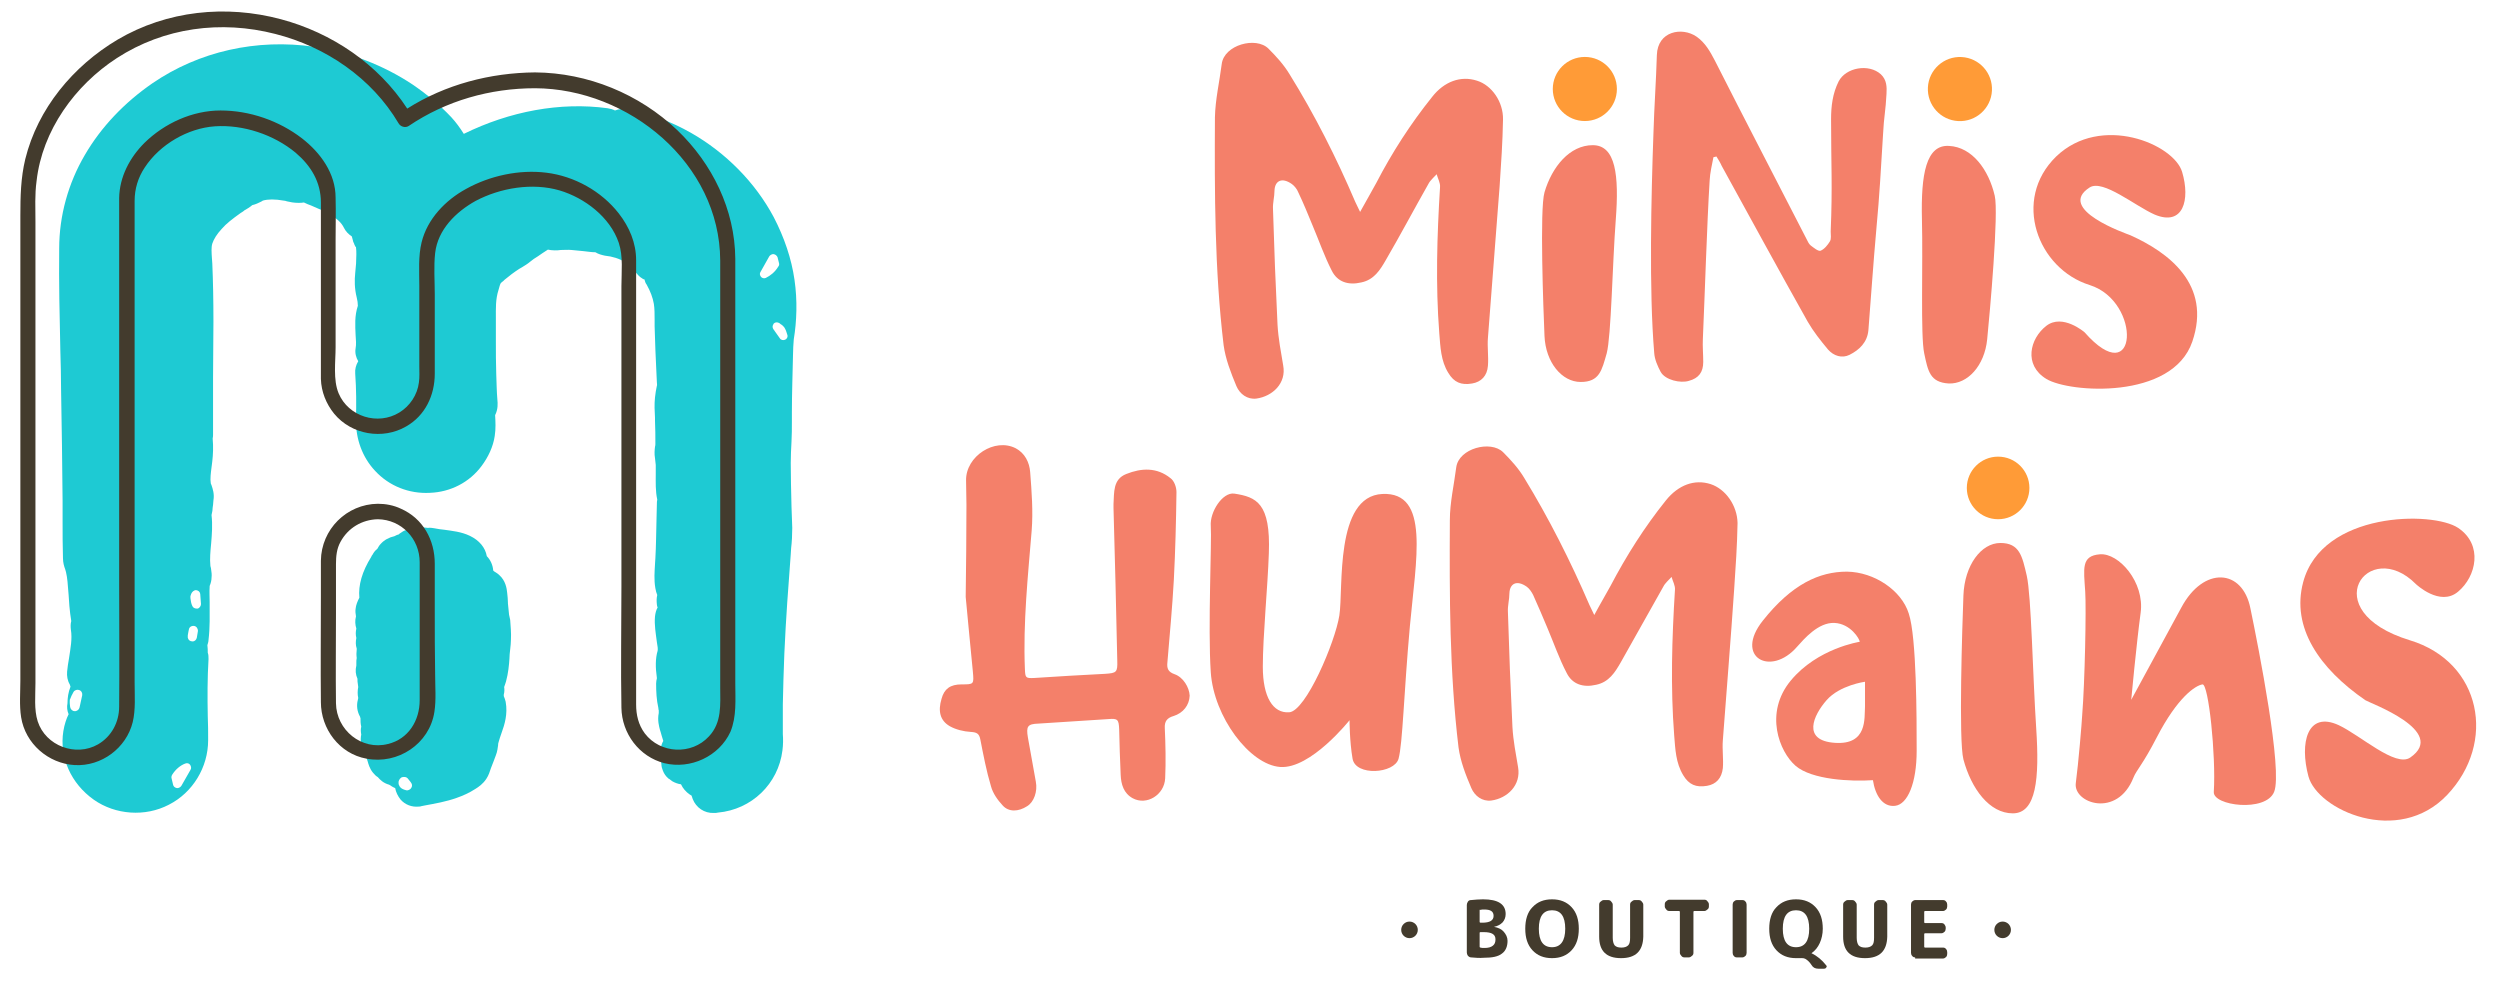 <svg xml:space="preserve" style="enable-background:new 0 0 663 263;" viewBox="0 0 663 263" y="0px" x="0px" xmlns:xlink="http://www.w3.org/1999/xlink" xmlns="http://www.w3.org/2000/svg" id="Calque_1" version="1.1">
<style type="text/css">
	.st0{fill:#433B2D;}
	.st1{fill:none;}
	.st2{fill:#1ECAD3;}
	.st3{fill:#F4806A;}
	.st4{fill:#FF9B37;}
</style>
<g>
	<g>
		<g>
			<path d="M390.1,253.9c-0.3,0-0.6-0.2-0.8-0.4c-0.2-0.3-0.3-0.6-0.3-0.9v-12.6c0-0.3,0.1-0.6,0.3-0.9
				c0.2-0.3,0.5-0.4,0.8-0.4c1.1-0.1,2.1-0.2,3.2-0.2c4,0,6,1.3,6,3.9c0,0.9-0.3,1.6-0.8,2.2c-0.6,0.6-1.3,1-2.3,1.2c0,0,0,0,0,0
				c0,0,0,0,0,0c1.1,0.2,2,0.6,2.6,1.3c0.6,0.7,1,1.5,1,2.4c0,1.5-0.5,2.7-1.5,3.4c-1,0.8-2.6,1.1-4.8,1.1
				C392.4,254.1,391.2,254,390.1,253.9z M392.4,241.4v3.1c0,0.1,0.1,0.2,0.2,0.2h0.5c2,0,3-0.6,3-1.8c0-1.2-0.8-1.7-2.5-1.7
				c-0.4,0-0.7,0-1,0.1C392.4,241.2,392.4,241.3,392.4,241.4z M392.4,247.4v3.7c0,0.1,0.1,0.2,0.2,0.2c0.3,0.1,0.6,0.1,1.1,0.1
				c1,0,1.7-0.2,2.2-0.6c0.5-0.4,0.7-0.9,0.7-1.7c0-1.3-1-1.9-3.1-1.9h-0.8C392.4,247.2,392.4,247.3,392.4,247.4z" class="st0"></path>
			<path d="M416.8,252c-1.3,1.4-3,2.1-5.2,2.1c-2.2,0-3.9-0.7-5.2-2.1c-1.3-1.4-1.9-3.3-1.9-5.7s0.6-4.4,1.9-5.7
				c1.3-1.4,3-2.1,5.2-2.1c2.2,0,3.9,0.7,5.2,2.1c1.3,1.4,1.9,3.3,1.9,5.7S418.1,250.6,416.8,252z M415.1,246.3
				c0-3.3-1.2-4.9-3.5-4.9s-3.5,1.6-3.5,4.9s1.2,4.9,3.5,4.9S415.1,249.5,415.1,246.3z" class="st0"></path>
			<path d="M429.9,254.1c-3.9,0-5.8-1.9-5.8-5.7v-8.5c0-0.3,0.1-0.6,0.4-0.8c0.2-0.2,0.5-0.4,0.8-0.4h1.2
				c0.3,0,0.6,0.1,0.8,0.4c0.2,0.2,0.4,0.5,0.4,0.8v8.8c0,0.9,0.2,1.6,0.5,2c0.4,0.4,0.9,0.6,1.8,0.6c0.8,0,1.4-0.2,1.8-0.6
				c0.4-0.4,0.5-1.1,0.5-2v-8.8c0-0.3,0.1-0.6,0.4-0.8c0.2-0.2,0.5-0.4,0.8-0.4h1.1c0.3,0,0.6,0.1,0.8,0.4c0.2,0.2,0.4,0.5,0.4,0.8
				v8.5C435.7,252.2,433.8,254.1,429.9,254.1z" class="st0"></path>
			<path d="M442.7,241.6c-0.3,0-0.6-0.1-0.8-0.4c-0.2-0.2-0.4-0.5-0.4-0.8v-0.6c0-0.3,0.1-0.6,0.4-0.8
				c0.2-0.2,0.5-0.4,0.8-0.4h9.3c0.3,0,0.6,0.1,0.8,0.4c0.2,0.2,0.4,0.5,0.4,0.8v0.6c0,0.3-0.1,0.6-0.4,0.8
				c-0.2,0.2-0.5,0.4-0.8,0.4h-2.7c-0.1,0-0.2,0.1-0.2,0.2v10.9c0,0.3-0.1,0.6-0.4,0.8c-0.2,0.2-0.5,0.4-0.8,0.4h-1.2
				c-0.3,0-0.6-0.1-0.8-0.4c-0.2-0.2-0.4-0.5-0.4-0.8v-10.9c0-0.1-0.1-0.2-0.2-0.2H442.7z" class="st0"></path>
			<path d="M460.6,253.9c-0.3,0-0.6-0.1-0.8-0.4c-0.2-0.2-0.3-0.5-0.3-0.8v-12.8c0-0.3,0.1-0.6,0.3-0.8
				c0.2-0.2,0.5-0.4,0.8-0.4h1.5c0.3,0,0.6,0.1,0.8,0.4c0.2,0.2,0.3,0.5,0.3,0.8v12.8c0,0.3-0.1,0.6-0.3,0.8
				c-0.2,0.2-0.5,0.4-0.8,0.4H460.6z" class="st0"></path>
			<path d="M476.3,254.1c-2.2,0-3.9-0.7-5.2-2.1c-1.3-1.4-1.9-3.3-1.9-5.7s0.6-4.4,1.9-5.7c1.3-1.4,3-2.1,5.2-2.1
				c2.2,0,3.9,0.7,5.2,2.1c1.3,1.4,1.9,3.3,1.9,5.7c0,1.4-0.3,2.7-0.8,3.8c-0.5,1.1-1.2,2-2.2,2.7c0,0,0,0,0,0c0,0,0,0,0,0
				c1.5,0.7,2.8,1.8,3.9,3.2c0.2,0.2,0.2,0.4,0,0.6c-0.1,0.2-0.3,0.3-0.6,0.3h-1.5c-0.8,0-1.4-0.3-1.8-1c-0.5-0.8-1.1-1.3-1.6-1.6
				S477.6,254.1,476.3,254.1z M476.3,241.4c-2.3,0-3.5,1.6-3.5,4.9s1.2,4.9,3.5,4.9c2.3,0,3.5-1.6,3.5-4.9S478.6,241.4,476.3,241.4z" class="st0"></path>
			<path d="M494.6,254.1c-3.9,0-5.8-1.9-5.8-5.7v-8.5c0-0.3,0.1-0.6,0.4-0.8c0.2-0.2,0.5-0.4,0.8-0.4h1.2
				c0.3,0,0.6,0.1,0.8,0.4c0.2,0.2,0.4,0.5,0.4,0.8v8.8c0,0.9,0.2,1.6,0.5,2c0.4,0.4,0.9,0.6,1.8,0.6c0.8,0,1.4-0.2,1.8-0.6
				c0.4-0.4,0.5-1.1,0.5-2v-8.8c0-0.3,0.1-0.6,0.4-0.8c0.2-0.2,0.5-0.4,0.8-0.4h1.1c0.3,0,0.6,0.1,0.8,0.4c0.2,0.2,0.4,0.5,0.4,0.8
				v8.5C500.4,252.2,498.5,254.1,494.6,254.1z" class="st0"></path>
			<path d="M507.9,253.9c-0.3,0-0.6-0.1-0.8-0.4c-0.2-0.2-0.3-0.5-0.3-0.8v-12.8c0-0.3,0.1-0.6,0.3-0.8
				c0.2-0.2,0.5-0.4,0.8-0.4h7.4c0.3,0,0.6,0.1,0.8,0.4c0.2,0.2,0.3,0.5,0.3,0.8v0.5c0,0.3-0.1,0.6-0.3,0.8s-0.5,0.4-0.8,0.4h-4.8
				c-0.1,0-0.2,0.1-0.2,0.2v2.8c0,0.1,0.1,0.2,0.2,0.2h4.4c0.3,0,0.6,0.1,0.8,0.4s0.3,0.5,0.3,0.8v0.3c0,0.3-0.1,0.6-0.3,0.8
				s-0.5,0.4-0.8,0.4h-4.4c-0.1,0-0.2,0.1-0.2,0.2v3.4c0,0.1,0.1,0.2,0.2,0.2h4.8c0.3,0,0.6,0.1,0.8,0.4c0.2,0.2,0.3,0.5,0.3,0.8
				v0.5c0,0.3-0.1,0.6-0.3,0.8c-0.2,0.2-0.5,0.4-0.8,0.4H507.9z" class="st0"></path>
		</g>
		<circle r="2.2" cy="246.6" cx="531.1" class="st0"></circle>
		<circle r="2.2" cy="246.6" cx="373.8" class="st0"></circle>
	</g>
	<g>
		<polygon points="127,153.1 127.2,153 127.2,153" class="st1"></polygon>
		<path d="M210.7,74.2C210.7,74.2,210.7,74.2,210.7,74.2c-0.8-5.6-2.7-11.2-5.5-16.6c-4.9-9.2-12.7-17.1-22-22.4
			c-5.3-3-10.9-5.1-16.8-6.2c-1.1-0.2-2.3-0.1-3.3,0.3c-0.6-0.3-1.3-0.5-2-0.6c-12.5-1.7-25.9,0.8-38.1,6.8c-1-1.6-2.1-3.1-3.3-4.4
			c-3-3.2-6.5-6.1-10.3-8.7c-7.7-5.1-16.7-8.6-26.1-10c-15.2-2.2-30.5,1.2-42.9,9.7c-7.4,5.1-13.6,11.6-17.9,19
			c-4.4,7.5-6.8,16.1-6.8,24.8c-0.1,9,0.1,18.1,0.3,26.9c0.1,3.5,0.2,7.1,0.2,10.6c0.2,9.8,0.3,19.7,0.4,29.5c0,1.8,0,3.6,0,5.4
			c0,3.2,0,6.5,0.1,9.7c0,1.2,0.3,2.2,0.6,3c0.1,0.2,0.1,0.5,0.2,0.7c0.2,0.8,0.3,1.6,0.4,2.5c0.1,1.2,0.2,2.4,0.3,3.6
			c0.1,1,0.1,1.9,0.2,2.9c0.1,1.3,0.3,2.7,0.5,4c-0.2,0.7-0.2,1.5-0.1,2.3c0.4,2.4-0.1,4.9-0.5,7.6c-0.2,1.2-0.4,2.3-0.5,3.5
			c-0.1,1.2,0.1,2.4,0.7,3.4c0.1,0.2,0.1,0.4,0.2,0.6c-0.6,1.5-0.8,3-0.8,4.4c-0.2,1-0.1,2,0.3,2.9c-0.6,1.2-1.1,2.7-1.4,4.5
			c-1.1,6.9,2,13.9,8.1,18.2c5.7,4,13.6,4.6,19.9,1.3c6.3-3.2,10.4-9.9,10.4-17.1c0-2.1,0-4.3-0.1-6.4c-0.1-5-0.1-10.1,0.2-15.1
			c0-0.6,0-1.2-0.2-1.7c0-0.6,0-1.3-0.1-2c0.1-0.4,0.3-0.9,0.3-1.4c0.4-3.3,0.3-6.5,0.3-10c0-1.4-0.1-2.7,0-4.1c0-0.1,0-0.2,0-0.2
			c0.3-0.7,0.5-1.5,0.5-2.2c0.1-0.8,0-1.5-0.1-2.1c0-0.3-0.1-0.6-0.2-1c-0.2-1.9,0-3.9,0.2-6c0.2-2.4,0.4-4.9,0.1-7.5
			c0.2-0.8,0.3-1.5,0.3-2l0.1-0.7c0-0.4,0.1-0.8,0.1-1.2c0.3-1.7-0.2-3.1-0.5-4c-0.1-0.2-0.1-0.3-0.2-0.5c-0.2-1.2,0-2.7,0.2-4.3
			c0.1-0.5,0.1-1,0.2-1.6c0.2-1.7,0.3-3.8,0.1-6c0.1-0.4,0.1-0.8,0.1-1.1c0-5,0-10,0-15.1c0-5,0.1-9.9,0.1-14.8
			c0-5.8-0.1-10.7-0.3-15.4c0-0.5-0.1-1-0.1-1.4c-0.1-1.5-0.2-2.9,0.1-3.9c0.4-1.2,1.2-2.5,2.5-3.9c1.2-1.4,2.9-2.7,5-4.2
			c0.3-0.2,0.7-0.4,1-0.7c0.7-0.4,1.4-0.8,2.1-1.4c0.9-0.2,1.7-0.6,2.3-0.9c0.2-0.1,0.4-0.2,0.5-0.3c0.7-0.2,1.5-0.3,2.4-0.3
			c1,0,2,0.1,3.1,0.3c0.3,0,0.6,0.1,0.9,0.2c0.8,0.2,1.9,0.4,3,0.4c0.5,0,1,0,1.5-0.1c0.6,0.3,1.3,0.6,1.9,0.8
			c3.8,1.6,7.4,3.2,8.7,5.9c0.5,1,1.2,1.7,2.1,2.3l0.3,1.1c0,0.2,0.2,0.6,0.3,0.8l0.1,0.3c0.1,0.1,0.1,0.3,0.2,0.4
			c0,0.1,0.1,0.2,0.2,0.2c0.1,0.6,0.1,1.5,0.1,2c0,1.6-0.1,3.2-0.3,4.9c-0.2,1.9-0.2,4.1,0.4,6.5c0.2,0.8,0.3,1.5,0.3,2.2
			c-0.9,2.7-0.7,5.3-0.6,7.7c0.1,1.3,0.2,2.6,0,3.6c-0.2,1.2,0.1,2.4,0.7,3.4c-0.6,1-0.9,2.1-0.8,3.3c0.3,4.1,0.3,8.2,0.2,12.1
			c-0.1,5.2,1.7,10.1,5.1,13.7c3.7,4,9,6.1,14.5,5.8c5.5-0.2,10.5-2.8,13.7-7.1c1.8-2.4,3.1-5.2,3.5-8c0.3-1.9,0.2-3.8,0.1-5.5
			c0.8-1.6,0.7-3.1,0.6-4.1c-0.2-2.3-0.2-4.5-0.3-6.8c-0.1-2.9-0.1-5.8-0.1-8.7c0-1.7,0-3.5,0-5.2l0-0.9c0-2.7-0.1-5,0.7-7.5
			c0.2-0.7,0.4-1.5,0.6-1.8c0.2-0.2,0.4-0.4,0.7-0.6l0.3-0.3c1.2-1,2.5-2,3.9-2.9l0.7-0.4c0.8-0.5,1.5-0.9,2.2-1.5
			c0.6-0.5,1.3-1,2-1.4c0.8-0.6,1.8-1.2,2.7-1.8c0.5,0.1,1.1,0.2,1.8,0.2c0.5,0,1.1,0,1.6-0.1c1,0,2-0.1,2.9,0c1,0.1,2,0.2,3.1,0.3
			c1.1,0.1,2.1,0.3,3.2,0.3c0.8,0.5,1.6,0.7,2.5,0.9c2,0.2,3.9,0.8,5.3,1.7c0.8,0.5,1.4,1,2,1.6c0.3,0.3,0.5,0.6,0.8,1
			c0.4,0.5,1,1.3,1.9,1.8c0.1,0.1,0.3,0.2,0.5,0.2l0,0c0.1,0.5,0.3,1,0.6,1.4c1,1.8,1.6,3.4,1.9,5.1c0.2,1.3,0.2,2.7,0.2,4.2
			c0,0.6,0,1.1,0,1.7c0.1,4.3,0.3,8.6,0.5,12.8l0.1,2.1c0,0.3,0.1,0.8,0,0.9c-0.2,1-0.4,2-0.5,3.1c-0.2,1.9-0.1,3.7,0,5.4l0,0.8
			c0.1,2.1,0.1,4.1,0.1,6.1c0,0.2,0,0.5-0.1,0.8c-0.1,0.8-0.2,1.9,0,3c0.1,0.6,0.1,1.2,0.2,1.8c0,0.8,0,1.6,0,2.5
			c0,2.1-0.1,4.4,0.4,6.7c-0.1,0.4-0.1,0.8-0.1,1.1l-0.1,4.3c-0.1,3.4-0.1,6.8-0.3,10.2c0,0.5-0.1,1-0.1,1.6c-0.1,1.9-0.3,4,0.1,6.3
			c0.1,0.7,0.3,1.3,0.5,1.8c-0.2,0.8-0.2,1.6-0.1,2.5c0,0.3,0.1,0.6,0.2,0.8c-0.4,0.7-0.6,1.5-0.7,2.4c-0.2,2.3,0.2,4.4,0.5,6.8
			c0.2,1.1,0.3,1.8,0.2,2.3c-0.6,2-0.6,4.4-0.2,7.2c0,0,0,0.1,0,0.1c-0.1,0.4-0.2,0.9-0.2,1.4c0,2.1,0.1,4.3,0.6,6.5
			c0,0.2,0,0.3,0.1,0.6c0,0.1,0,0.1,0,0.2c0,0,0,0.1,0,0.1c0,0.1,0,0.1,0,0.2c0,0.1,0,0.1,0,0.2c-0.4,1.9,0.1,3.6,0.3,4.4
			c0.2,0.5,0.3,1.1,0.5,1.7c0.1,0.4,0.3,0.9,0.4,1.3c-0.4,0.7-0.6,1.4-0.6,1.9c-0.1,0.4-0.1,0.7-0.2,1.1c-0.1,0.9,0.1,1.7,0.2,2.4
			l0.1,0.8c0,0.6,0.2,1.2,0.4,1.7c0.3,0.8,0.8,1.5,1.4,2c0.1,0.1,0.2,0.2,0.3,0.2l0.4,0.3c0.1,0.1,0.3,0.2,0.4,0.3
			c0.7,0.4,1.5,0.7,2.3,0.8c0.5,1.1,1.3,2,2.3,2.7c0.2,0.1,0.3,0.2,0.5,0.3c0.1,0.3,0.2,0.6,0.3,0.9c0.9,2.3,3.1,3.8,5.6,3.7
			c0.4,0,0.8,0,1.1-0.1c8.9-0.8,16-7.6,17.1-16.5c0.2-1.5,0.2-3,0.1-4.3l0-1.2c0-2.2,0-4.4,0-6.7c0.1-4.3,0.2-8.8,0.4-13.4
			c0.4-9.2,1.1-18.5,1.7-26.4l0.1-1.6c0.2-1.7,0.3-3.5,0.3-5.4l-0.2-5.6c-0.1-4.3-0.2-7.9-0.2-11.6c0-1.9,0.1-3.8,0.2-5.7
			c0.1-1.8,0.1-3.5,0.1-5.2c0-0.8,0-1.6,0-2.4c0-5.2,0.2-10.4,0.3-15.5c0-1.3,0.1-2.6,0.2-4C211.3,85.2,211.5,79.7,210.7,74.2z
			 M21.1,187.6c-0.1,0.4-0.4,0.8-0.8,0.9c-0.1,0.1-0.3,0.1-0.5,0.1c-0.6,0-1.1-0.5-1.2-1.1c0-0.3-0.1-0.6-0.1-1l0-0.6
			c0-0.2,0-0.4,0.1-0.5c0.2-0.6,0.5-1.2,0.9-1.9c0.3-0.5,1-0.7,1.5-0.5c0.6,0.2,0.9,0.8,0.8,1.4L21.1,187.6z M50.5,204.2l-2.4,4.2
			c-0.2,0.3-0.5,0.5-0.9,0.6c-0.1,0-0.2,0-0.3,0c-0.5-0.1-0.9-0.4-1-0.9l-0.4-1.7c-0.1-0.3,0-0.7,0.2-1c0.9-1.4,2.1-2.4,3.4-2.9
			c0.5-0.2,1-0.1,1.3,0.3C50.7,203.2,50.8,203.8,50.5,204.2z M52.2,169.1c-0.1,0.5-0.5,1-1.1,1c0,0-0.1,0-0.1,0
			c-0.6,0-1.1-0.4-1.2-1c0-0.1,0-0.5,0-0.6l0.1-0.6c0.1-0.4,0.1-0.7,0.2-1c0.1-0.6,0.7-1,1.4-0.9c0.6,0.1,1,0.7,1,1.3L52.2,169.1z
			 M52.4,161.4c-0.1,0-0.1,0-0.2,0c-0.5,0-1-0.2-1.2-0.7c-0.3-0.6-0.4-1.3-0.5-2.1c0-0.2,0-0.3,0-0.5l0.2-0.6c0.2-0.5,0.7-1,1.3-1
			c0.6,0.1,1,0.4,1.1,1l0.2,2.7C53.3,160.7,52.9,161.3,52.4,161.4z M203.1,73.7c-0.4,0.2-1,0.1-1.3-0.3c-0.3-0.4-0.4-0.9-0.1-1.3
			L204,68c0.2-0.3,0.5-0.5,0.9-0.6c0.1,0,0.2,0,0.3,0c0.5,0.1,0.8,0.4,1,0.8l0.4,1.6c0.1,0.3,0,0.7-0.2,0.9
			C205.5,72.2,204.3,73.1,203.1,73.7z M208.2,90.1c-0.5,0.2-1.1,0.1-1.4-0.4l-1.7-2.4c-0.2-0.3-0.3-0.8-0.1-1.1
			c0.1-0.1,0.1-0.3,0.2-0.4c0.4-0.4,1-0.4,1.5-0.1c0.2,0.2,0.5,0.4,0.7,0.5l0.4,0.4c0.1,0.1,0.2,0.2,0.3,0.4
			c0.3,0.5,0.5,1.1,0.7,1.8C209,89.3,208.7,89.9,208.2,90.1z" class="st2"></path>
		<path d="M135,163c-0.1-1-0.2-1.9-0.3-3c0-0.1,0-0.1,0-0.2c0-0.8-0.1-1.7-0.2-2.6c-0.1-1.1-0.4-3.2-2.1-4.7
			c-0.5-0.5-1-0.7-1.4-1l0,0c-0.1-0.1-0.1-0.1-0.2-0.2c-0.1-1.4-0.7-2.8-1.7-3.8c-0.4-2.3-2-4.2-4.5-5.4c-2.3-1.1-4.7-1.3-6.7-1.6
			c-0.9-0.1-1.8-0.2-2.7-0.4c-0.6-0.1-1.2-0.2-1.7-0.1c-1.1-0.2-2.2-0.1-3.3,0.2c-0.5,0-1,0-1.5,0.1c-0.1,0-0.3,0.1-0.4,0.1
			c-0.3,0.1-0.7,0.2-1,0.3c-0.1,0.1-0.3,0.1-0.4,0.2c-0.3,0.2-0.6,0.4-0.9,0.6v0c-0.1,0.1-0.2,0.1-0.2,0.2c0,0,0,0,0,0
			c-0.2,0.1-0.4,0.1-0.6,0.2c-0.2,0.1-0.4,0.2-0.6,0.3c-1.4,0.3-2.7,1-3.6,2c-0.4,0.4-0.7,0.9-0.9,1.3c0,0-0.1,0.1-0.1,0.1
			c-0.5,0.4-0.9,0.9-1.2,1.5c-0.1,0.2-0.3,0.3-0.3,0.5c-2.5,4-3.5,7.6-3.2,10.9c-0.5,1-0.9,1.9-1,3c-0.1,0.6,0,1.3,0.1,1.9
			c0,0,0,0.1,0,0.1c-0.3,1.1-0.2,2.2,0.1,3.2c-0.2,0.8-0.2,1.7,0,2.5c-0.2,0.9-0.2,1.9,0.1,2.8c0,0.1,0,0.1,0,0.2
			c-0.1,0.8-0.1,1.6,0,2.3c-0.1,0.4-0.1,0.9-0.1,1.3c0,0.2,0,0.5,0,0.7c-0.3,1.2-0.2,2.4,0.3,3.5l0,0.1c0,0.4,0,0.9,0.1,1.3
			c0,0.3,0.1,0.5,0.1,0.8c-0.2,1-0.2,2,0,2.9c0,0.2-0.1,0.3-0.1,0.5c-0.4,1.5-0.2,3.1,0.6,4.5c0,0.1,0,0.2,0.1,0.3
			c0,0.8,0,1.5,0.2,2.3c-0.2,0.8-0.1,1.5,0,2.1c-0.3,1.5-0.1,3,0.7,4.4c0.1,0.4,0.3,0.8,0.6,1.3c0.1,0.3,0.2,0.5,0.2,0.8l0.2,0.6
			c0.2,0.7,0.5,1.9,1.4,3c0.4,0.5,0.8,0.9,1.3,1.2c0.6,0.7,1.5,1.6,3,2c0.3,0.2,0.5,0.3,0.8,0.5c0.2,0.1,0.5,0.3,0.8,0.4
			c0.2,1.1,0.7,2.1,1.4,3c1.2,1.4,3,2.1,4.9,1.9c0.2,0,0.4,0,0.6-0.1l1-0.2c2.7-0.5,5.6-1,8.4-2c1.7-0.6,3.3-1.3,5-2.4
			c0.8-0.5,2-1.3,2.9-2.7c0.6-0.9,0.9-1.9,1.2-2.8c0.2-0.6,0.5-1.2,0.7-1.8c0.2-0.5,0.4-1.1,0.6-1.6c0.4-1,0.5-2,0.6-2.7
			c0-0.2,0-0.5,0.1-0.7c0.2-0.8,0.5-1.6,0.8-2.5c0.8-2.2,1.7-5,1.1-8.3c-0.1-0.5-0.3-1-0.5-1.5c0-0.2,0-0.3,0-0.4
			c0.2-0.7,0.2-1.4,0.1-2c0.2-0.6,0.4-1.1,0.5-1.5c0.6-2.2,0.8-4.4,0.9-6c0-0.8,0.1-1.6,0.2-2.5c0.1-0.9,0.2-1.8,0.2-2.6
			c0.1-1.8-0.1-3.6-0.2-5.2L135,163z M109.1,208.9c-0.2,0.4-0.6,0.6-1,0.7c-0.1,0-0.2,0-0.3,0c-0.5-0.1-0.9-0.3-1.1-0.4
			c-0.5-0.2-1-0.9-1-1.5l0-0.4c0.1-0.5,0.5-1.1,1-1.2c0.5-0.1,1-0.1,1.4,0.3l0.8,1C109.3,207.9,109.4,208.4,109.1,208.9z M127,153.1
			l0.1-0.2l0,0L127,153.1z" class="st2"></path>
	</g>
	<g>
		<path d="M195,181.2c0-16.6,0-33.2,0-49.9c0-17.5,0-35.1,0-52.6c0-3.4,0-6.7,0-10.1c-0.1-13-6.1-25.2-15.4-34.1
			c-10.1-9.6-23.7-15.2-37.7-15.3c-11.9,0.1-23.8,3.2-33.9,9.6c-7.7-11.8-20-20.1-33.5-23.7c-14.6-3.9-30.2-2.3-43.3,5.4
			C19.4,17.5,10,28.8,6.7,42.2c-1.2,5-1.3,9.9-1.3,15c0,15,0,30,0,45.1c0,19.3,0,38.7,0,58c0,6.7,0,13.5,0,20.2
			c0,3.2-0.3,6.5,0.2,9.7c1.1,7,7.2,12.3,14.2,12.7c7.1,0.4,13.7-4.5,15.4-11.4c0.8-3.3,0.5-7.1,0.5-10.5c0-15.9,0-31.8,0-47.7
			c0-19,0-38,0-57c0-6.2,0-12.4,0-18.6c0-1.5,0-2.9,0-4.4c0-3.2,0.9-6.2,2.7-8.9c4-6.1,11.4-10.4,18.6-10.9c7.5-0.5,15.6,2.2,21.4,7
			c4.1,3.5,6.7,7.8,6.7,13.2c0,4.3,0,8.7,0,13c0,6.3,0,12.6,0,18.8c0,3.6,0,7.2,0,10.8c0,1.4,0,2.8,0,4.2c0.1,3.4,1.4,6.6,3.5,9.2
			c4.6,5.6,12.9,7,19.1,3.4c5.1-2.9,7.6-8.3,7.6-14c0-7,0-14,0-21c0-3.6-0.3-7.4,0.1-11c0.7-6.2,5.5-10.9,10.7-13.8
			c6.6-3.5,15.1-4.9,22.3-2.8c6.7,2,13.4,7.1,15.7,13.9c1.2,3.6,0.7,7.8,0.7,11.5c0,7.1,0,14.2,0,21.4c0,19.5,0,38.9,0,58.4
			c0,10.7-0.2,21.3,0,32c0.1,6.8,4.7,13,11.4,14.7c6.9,1.7,14.5-1.8,17.5-8.3C195.4,190,195,185.5,195,181.2z M188,195.3
			c-4.6,5-12.9,4.6-17-0.8c-1.7-2.3-2.3-4.9-2.3-7.7c0-4.6,0-9.2,0-13.8c0-18.1,0-36.2,0-54.3c0-15.3,0-30.6,0-45.9
			c0-1.3,0-2.6,0-3.8c0-4.6-1.8-8.8-4.6-12.4c-4.6-5.9-11.8-9.9-19.2-10.8c-7.2-0.9-15,0.8-21.3,4.3c-5.5,3-10.3,8-11.8,14.2
			c-0.9,3.7-0.6,7.7-0.6,11.5c0,7.1,0,14.2,0,21.3c0,1.4,0.1,2.9-0.1,4.3c-0.4,3.3-2.4,6.3-5.2,8c-5.7,3.5-13.5,1.1-16.1-5.1
			c-1.5-3.6-0.8-8.4-0.8-12.2c0-2.7,0-5.4,0-8.1c0-6.8,0-13.6,0-20.4c0-3.7,0.1-7.4,0-11.2C89,46,85,40.5,80.1,36.7
			C74,32,66.2,29.3,58.5,29.3c-7.5,0-14.9,3.4-20.2,8.6c-3.9,3.9-6.6,9-6.7,14.6c0,1,0,2,0,2.9c0,13.7,0,27.4,0,41.2
			c0,19.3,0,38.6,0,57.9c0,11,0.1,21.9,0,32.9c0,4.1-2,7.9-5.6,10c-5.9,3.4-13.9,0.4-16-6.1c-1-3.1-0.6-6.9-0.6-10.1
			c0-15.5,0-31.1,0-46.6c0-18.9,0-37.7,0-56.6c0-6.4,0-12.8,0-19.2c0-3.6-0.2-7.2,0.3-10.8C11.2,34.6,19.9,22.6,31,15.4
			C43.5,7.3,58.6,5.3,73,9c13.4,3.4,25.6,11.7,32.7,23.7c0.5,0.9,1.8,1.3,2.7,0.7c9.9-6.7,21.6-10,33.5-10
			c24.8,0.1,49,19.9,49.1,45.7c0,12.1,0,24.1,0,36.2c0,19,0,38,0,57c0,6.7,0,13.3,0,20C191,186.8,191.5,191.6,188,195.3z" class="st0"></path>
		<path d="M115.3,162c0-4.2,0-8.3,0-12.5c0-6.3-3.1-12-9-14.6c-1.9-0.9-4-1.3-6.1-1.3c-8.3,0.1-15,6.8-15.1,15.1
			c0,3.1,0,6.2,0,9.3c0,9.4-0.1,18.8,0,28.2c0,7.1,4.9,13.7,12.1,15c8.3,1.6,16.7-3.9,18-12.4c0.5-3.2,0.2-6.6,0.2-9.9
			C115.3,173.3,115.3,167.6,115.3,162z M111.3,158.9c0,8.9,0,17.8,0,26.8c0,5.4-3,10.3-8.4,11.6c-7,1.8-13.7-3.7-13.8-10.8
			c-0.1-7.9,0-15.9,0-23.8c0-4.4,0-8.7,0-13.1c0-2.1,0.2-4.1,1.2-5.9c2-3.7,5.7-5.9,9.9-6c6.3,0.1,11.1,5.2,11.1,11.4
			C111.3,152.3,111.3,155.6,111.3,158.9z" class="st0"></path>
	</g>
	<g>
		<path d="M391.7,21.4c-4.3-1.4-8.7,0.2-11.9,4.3c-5.7,7.1-10.6,14.7-14.8,22.8c-1.3,2.4-2.7,4.8-4.3,7.7
			c-0.6-1.3-1-2-1.3-2.7c-5-11.7-10.7-23-17.4-33.8c-1.5-2.5-3.5-4.7-5.6-6.8c-3.3-3.3-11.8-1-12.4,4.1c-0.6,4.7-1.7,9.4-1.8,14.1
			c-0.1,20.1-0.1,40.3,2.3,60.4c0.5,3.7,1.9,7.3,3.4,10.9c0.9,2.1,2.9,3.6,5.3,3.3c4.3-0.6,8-4.1,7.1-8.8c-0.6-3.6-1.3-7.2-1.5-10.8
			c-0.5-10.2-0.9-20.4-1.2-30.6c-0.1-1.7,0.4-3.3,0.4-5c0.1-2.5,1.9-3.6,4.6-1.7c0.7,0.5,1.4,1.4,1.7,2.2c1.4,2.9,2.6,5.9,3.8,8.8
			c1.7,4,3.1,8.1,5.1,12c1.5,3,4.4,3.9,7.8,3.1c3.4-0.7,5-3.3,6.5-5.9c3.9-6.7,7.5-13.5,11.3-20.2c0.5-1,1.4-1.7,2.2-2.6
			c0.3,1.1,1,2.3,0.9,3.4c-0.8,12.9-1.2,25.9-0.2,38.8c0.3,3.6,0.4,7.3,2.4,10.5c1.5,2.5,3.4,3.3,6.3,2.8c2.4-0.4,4-2,4.2-4.7
			c0.2-2.5-0.2-5,0-7.4c1-13.4,2.1-26.8,3.1-40.2c0.4-5.9,0.8-11.8,0.9-17.7C398.7,27,395.6,22.6,391.7,21.4z" class="st3"></path>
		<path d="M487.6,21.6c-1.6,3.2-2,6.6-2,10c0,12,0.4,17.8-0.1,29.8c0,0.9,0.2,1.9-0.2,2.6c-0.6,1-1.5,2.1-2.5,2.5
			c-0.6,0.2-1.8-0.8-2.6-1.4c-0.5-0.4-0.8-1.1-1.1-1.7c-8.1-15.8-16.3-31.5-24.3-47.3c-1.3-2.5-2.6-4.8-4.9-6.4
			c-3.8-2.6-10.3-1.5-10.5,4.9c-0.2,6.9-0.7,13.7-0.9,20.6c-0.6,16.6-1.2,41.9,0.2,58.4c0.1,1.7,0.9,3.5,1.7,5
			c1.2,2.2,5.3,3.1,7.5,2.4c2.6-0.7,3.8-2.3,3.8-5c0-2-0.2-4.1-0.1-6.1c0.5-11.1,1.1-30.9,1.8-42c0.1-2.1,0.6-4.1,1-6.2
			c0.3-0.1,0.5-0.1,0.8-0.2c0.5,0.8,1,1.6,1.4,2.5c7.6,13.8,15.1,27.6,22.8,41.3c1.5,2.6,3.4,5,5.4,7.4c1.5,1.7,3.7,2.4,5.7,1.4
			c2.6-1.3,4.7-3.3,5-6.5c0.7-8.9,1.3-17.8,2.1-26.7c0.9-9.6,1.2-15.9,1.8-25.5c0.2-4.3,0.7-6.2,0.9-10.5c0.1-1.8,0.1-3.7-1.5-5.2
			C495.6,16.8,489.5,17.9,487.6,21.6z" class="st3"></path>
		<g>
			<path d="M422.4,38.5c-6.1,0-10.8,5.7-12.8,12.5c-1.3,4.4-0.3,31.1,0,38.1c0.3,7,4.6,12.2,9.6,12.2
				c5,0,5.6-3.1,6.9-7.6c1.2-4.6,1.5-23.5,2.4-35.4C429.4,46.5,428.5,38.5,422.4,38.5z" class="st3"></path>
			<circle r="8.5" cy="23.6" cx="420.3" class="st4"></circle>
		</g>
		<g>
			<path d="M516.9,38.7c6.1,0.3,10.5,6.3,12.1,13.2c1.1,4.5-1.3,31.1-2,38.1c-0.7,7-5.2,11.9-10.2,11.7
				c-5-0.3-5.5-3.3-6.5-8s-0.3-23.5-0.6-35.5C509.4,46.2,510.8,38.3,516.9,38.7z" class="st3"></path>
			
				<ellipse ry="8.5" rx="8.5" cy="23.8" cx="519.8" class="st4" transform="matrix(5.284885e-02 -0.999 0.999 5.284885e-02 468.523 541.64)"></ellipse>
		</g>
		<path d="M578.7,45.6c-2.2-7.4-21.5-15.5-33.4-4.1c-11.8,11.5-4.9,29.8,8.9,34.1c13.9,4.4,12.8,28.6-1.4,12.5
			c0,0-5.8-5-10.1-1.7c-4.4,3.4-6.1,10.4,0,14.1c6.1,3.7,33.4,5.6,38.7-9.9c5.2-15.2-6.4-23.7-16.4-28.2c-1-0.4-19.9-6.9-10.8-12.7
			c3.5-2.2,12,4.9,17.2,7.2C579,60.1,580.9,53,578.7,45.6z" class="st3"></path>
	</g>
	<g>
		<path d="M453.7,128.4c-4.3-1.4-8.6,0.2-11.9,4.3c-5.7,7.1-10.5,14.7-14.7,22.7c-1.3,2.4-2.7,4.7-4.3,7.7
			c-0.6-1.3-1-2-1.3-2.7c-5-11.6-10.7-22.9-17.3-33.7c-1.5-2.5-3.5-4.7-5.6-6.8c-3.3-3.2-11.7-1-12.4,4c-0.6,4.7-1.7,9.4-1.7,14.1
			c-0.1,20.1-0.1,40.2,2.3,60.2c0.5,3.7,1.9,7.3,3.4,10.8c0.9,2.1,2.9,3.6,5.3,3.3c4.3-0.6,7.9-4.1,7.1-8.8
			c-0.6-3.6-1.3-7.1-1.5-10.7c-0.5-10.2-0.9-20.3-1.2-30.5c-0.1-1.7,0.4-3.3,0.4-5c0.1-2.5,1.9-3.6,4.6-1.7c0.7,0.5,1.3,1.4,1.7,2.2
			c1.3,2.9,2.6,5.9,3.8,8.8c1.7,4,3.1,8.1,5.1,11.9c1.5,3,4.4,3.9,7.8,3.1c3.4-0.7,5-3.3,6.5-5.9c3.8-6.7,7.5-13.4,11.3-20.1
			c0.5-1,1.4-1.7,2.2-2.6c0.3,1.1,1,2.3,0.9,3.4c-0.8,12.9-1.2,25.8-0.2,38.7c0.3,3.6,0.4,7.2,2.4,10.5c1.5,2.5,3.4,3.3,6.3,2.8
			c2.4-0.4,3.9-2,4.2-4.7c0.2-2.4-0.2-4.9,0-7.4c1-13.3,2.1-26.7,3-40c0.4-5.9,0.8-11.7,0.9-17.6C460.7,134,457.6,129.7,453.7,128.4
			z" class="st3"></path>
		<path d="M311.5,178.8c-1.7-0.6-2.1-1.5-1.9-3.2c0.6-7.3,1.3-14.5,1.7-21.8c0.4-7.7,0.6-15.5,0.7-23.3
			c0-1.3-0.6-3-1.6-3.7c-3.6-2.9-7.7-2.7-11.7-1.1c-3.6,1.4-3.2,4.9-3.4,8c0,0.3,0,0.7,0,1c0.4,13.5,0.7,27,1,40.5
			c0.1,3.1-0.2,3.3-3.2,3.5c-6.3,0.3-12.5,0.7-18.8,1.1c-2.3,0.1-2.4,0-2.5-2.4c-0.5-12.3,0.8-24.5,1.8-36.7
			c0.4-5.1,0-10.3-0.4-15.5c-0.2-2.6-1.4-5-3.8-6.3c-5.6-2.9-13.3,2.1-13.2,8.5c0,2.2,0.1,4.4,0.1,6.5c0,8.2-0.1,16.5-0.2,24.4
			c0.6,6.8,1.3,13.3,1.9,19.8c0.3,3.4,0.3,3.4-3,3.4c-3,0-4.6,1.2-5.3,3.8c-1,3.3-0.4,5.8,2.2,7.3c1.6,0.9,3.7,1.4,5.5,1.5
			c1.6,0.1,2.3,0.4,2.6,2.1c0.8,4.1,1.6,8.3,2.8,12.3c0.5,1.9,1.8,3.7,3.1,5.1c1.6,1.8,4.2,1.7,6.5,0.2c1.8-1.1,2.8-3.9,2.3-6.5
			c-0.7-3.9-1.4-7.8-2.1-11.7c-0.5-3-0.1-3.6,2.8-3.7c6.2-0.4,12.4-0.8,18.6-1.2c2.4-0.2,2.7,0.1,2.8,2.7c0.1,4,0.2,8,0.4,12.1
			c0.1,2.5,0.8,4.9,3.2,6.2c3.7,2,8.4-0.9,8.6-5.3c0.2-4.4,0.1-8.9-0.1-13.3c-0.1-1.8,0.6-2.7,2.3-3.2c2.6-0.8,4.2-2.9,4.3-5.4
			C315.4,182.3,313.8,179.6,311.5,178.8z" class="st3"></path>
		<path d="M533.8,215.7c-6.2,0-11-6.5-13.1-14.3c-1.3-5-0.3-35.5,0-43.5c0.3-8,4.7-13.9,9.8-13.9c5.1,0,5.8,3.5,7,8.7
			c1.2,5.2,1.6,26.8,2.5,40.4C540.9,206.6,540,215.7,533.8,215.7z" class="st3"></path>
		<circle r="8.3" cy="129.4" cx="529.9" class="st4"></circle>
		<path d="M366.6,131c-12.7,0.6-10.3,25.1-11.4,32.2c-1.1,7.1-8.9,25.4-13.3,25.7c-4.3,0.3-7-4-7-12.1
			c0-8.1,1.3-21.1,1.6-30.1c0.5-13.3-3.3-14.9-9.2-15.8c-3.1-0.4-6.5,4.9-6.2,8.6c0.3,3.7-0.8,27,0,38.8
			c0.8,11.8,10.3,24.5,18.4,25.1c8.1,0.6,18.4-12.4,18.4-12.4s0,5.6,0.8,10.2c0.8,4.7,11.1,4,12.2,0c1.1-4,1.4-17.4,3-35.1
			S379.3,130.4,366.6,131z" class="st3"></path>
		<path d="M489.8,151.6c-7.3,0-14.6,3.3-22.3,13c-7.7,9.7,2.1,15,9.1,6.9c1.8-2,5.6-6.5,9.9-6.3c4.3,0.2,6.7,4.3,6.7,5
			c0,0-11.2,1.7-18.3,10.3c-7.1,8.6-3,18.9,1.3,22.6c4.3,3.7,14.7,4.2,20.5,3.8c0.6,4,2.6,7.2,5.9,6.8c3.3-0.4,5.7-6,5.7-14.6
			c0-8.6,0-30.2-2.1-36.4C504.3,156.6,497.1,151.7,489.8,151.6z M494.6,187.3c-0.2,3.2,0.7,10.3-8,9.7c-8.8-0.6-5.7-7.3-2.2-11.3
			c3.5-4,10.2-4.9,10.2-4.9V187.3z" class="st3"></path>
		<path d="M553,156.9c-0.4-6.2-1.1-9.5,3.9-9.9s11.9,7.4,10.8,15.5c-1.1,8.1-2.5,23.1-2.5,23.1s11-20.3,13.3-24.5
			c5.9-11,16.2-10.3,18.3,0.2c2.2,10.6,8.6,43.1,6.3,48.7c-2.2,5.5-16.3,3.7-16,0c0.6-9.7-1.4-28.7-3-28.5c-1.9,0.3-6.6,3.4-12.1,14
			c-3.7,7.2-5.4,8.7-6.2,10.7c-4.3,10.9-16,6.8-15.3,1.5c0.7-5.3,1.6-16,1.7-18.1C552.9,181,553.3,161.3,553,156.9z" class="st3"></path>
		<path d="M612.2,205.9c2.4,8.9,23.8,18.6,36.8,4.9c13.1-13.8,9.2-35.2-9.9-41c-25.5-7.8-11-27.6,1.6-14.9
			c0,0,6.4,6.1,11.2,2c4.8-4,6.7-12.4,0-16.9c-6.7-4.5-36.1-4.4-41.1,14.4c-3.2,12,4.3,22.9,16.5,31.3c1,0.7,22,8.2,11.9,15.2
			c-3.9,2.7-13.2-5.9-19-8.6C611.9,188.5,609.8,197,612.2,205.9z" class="st3"></path>
	</g>
</g>
</svg>

